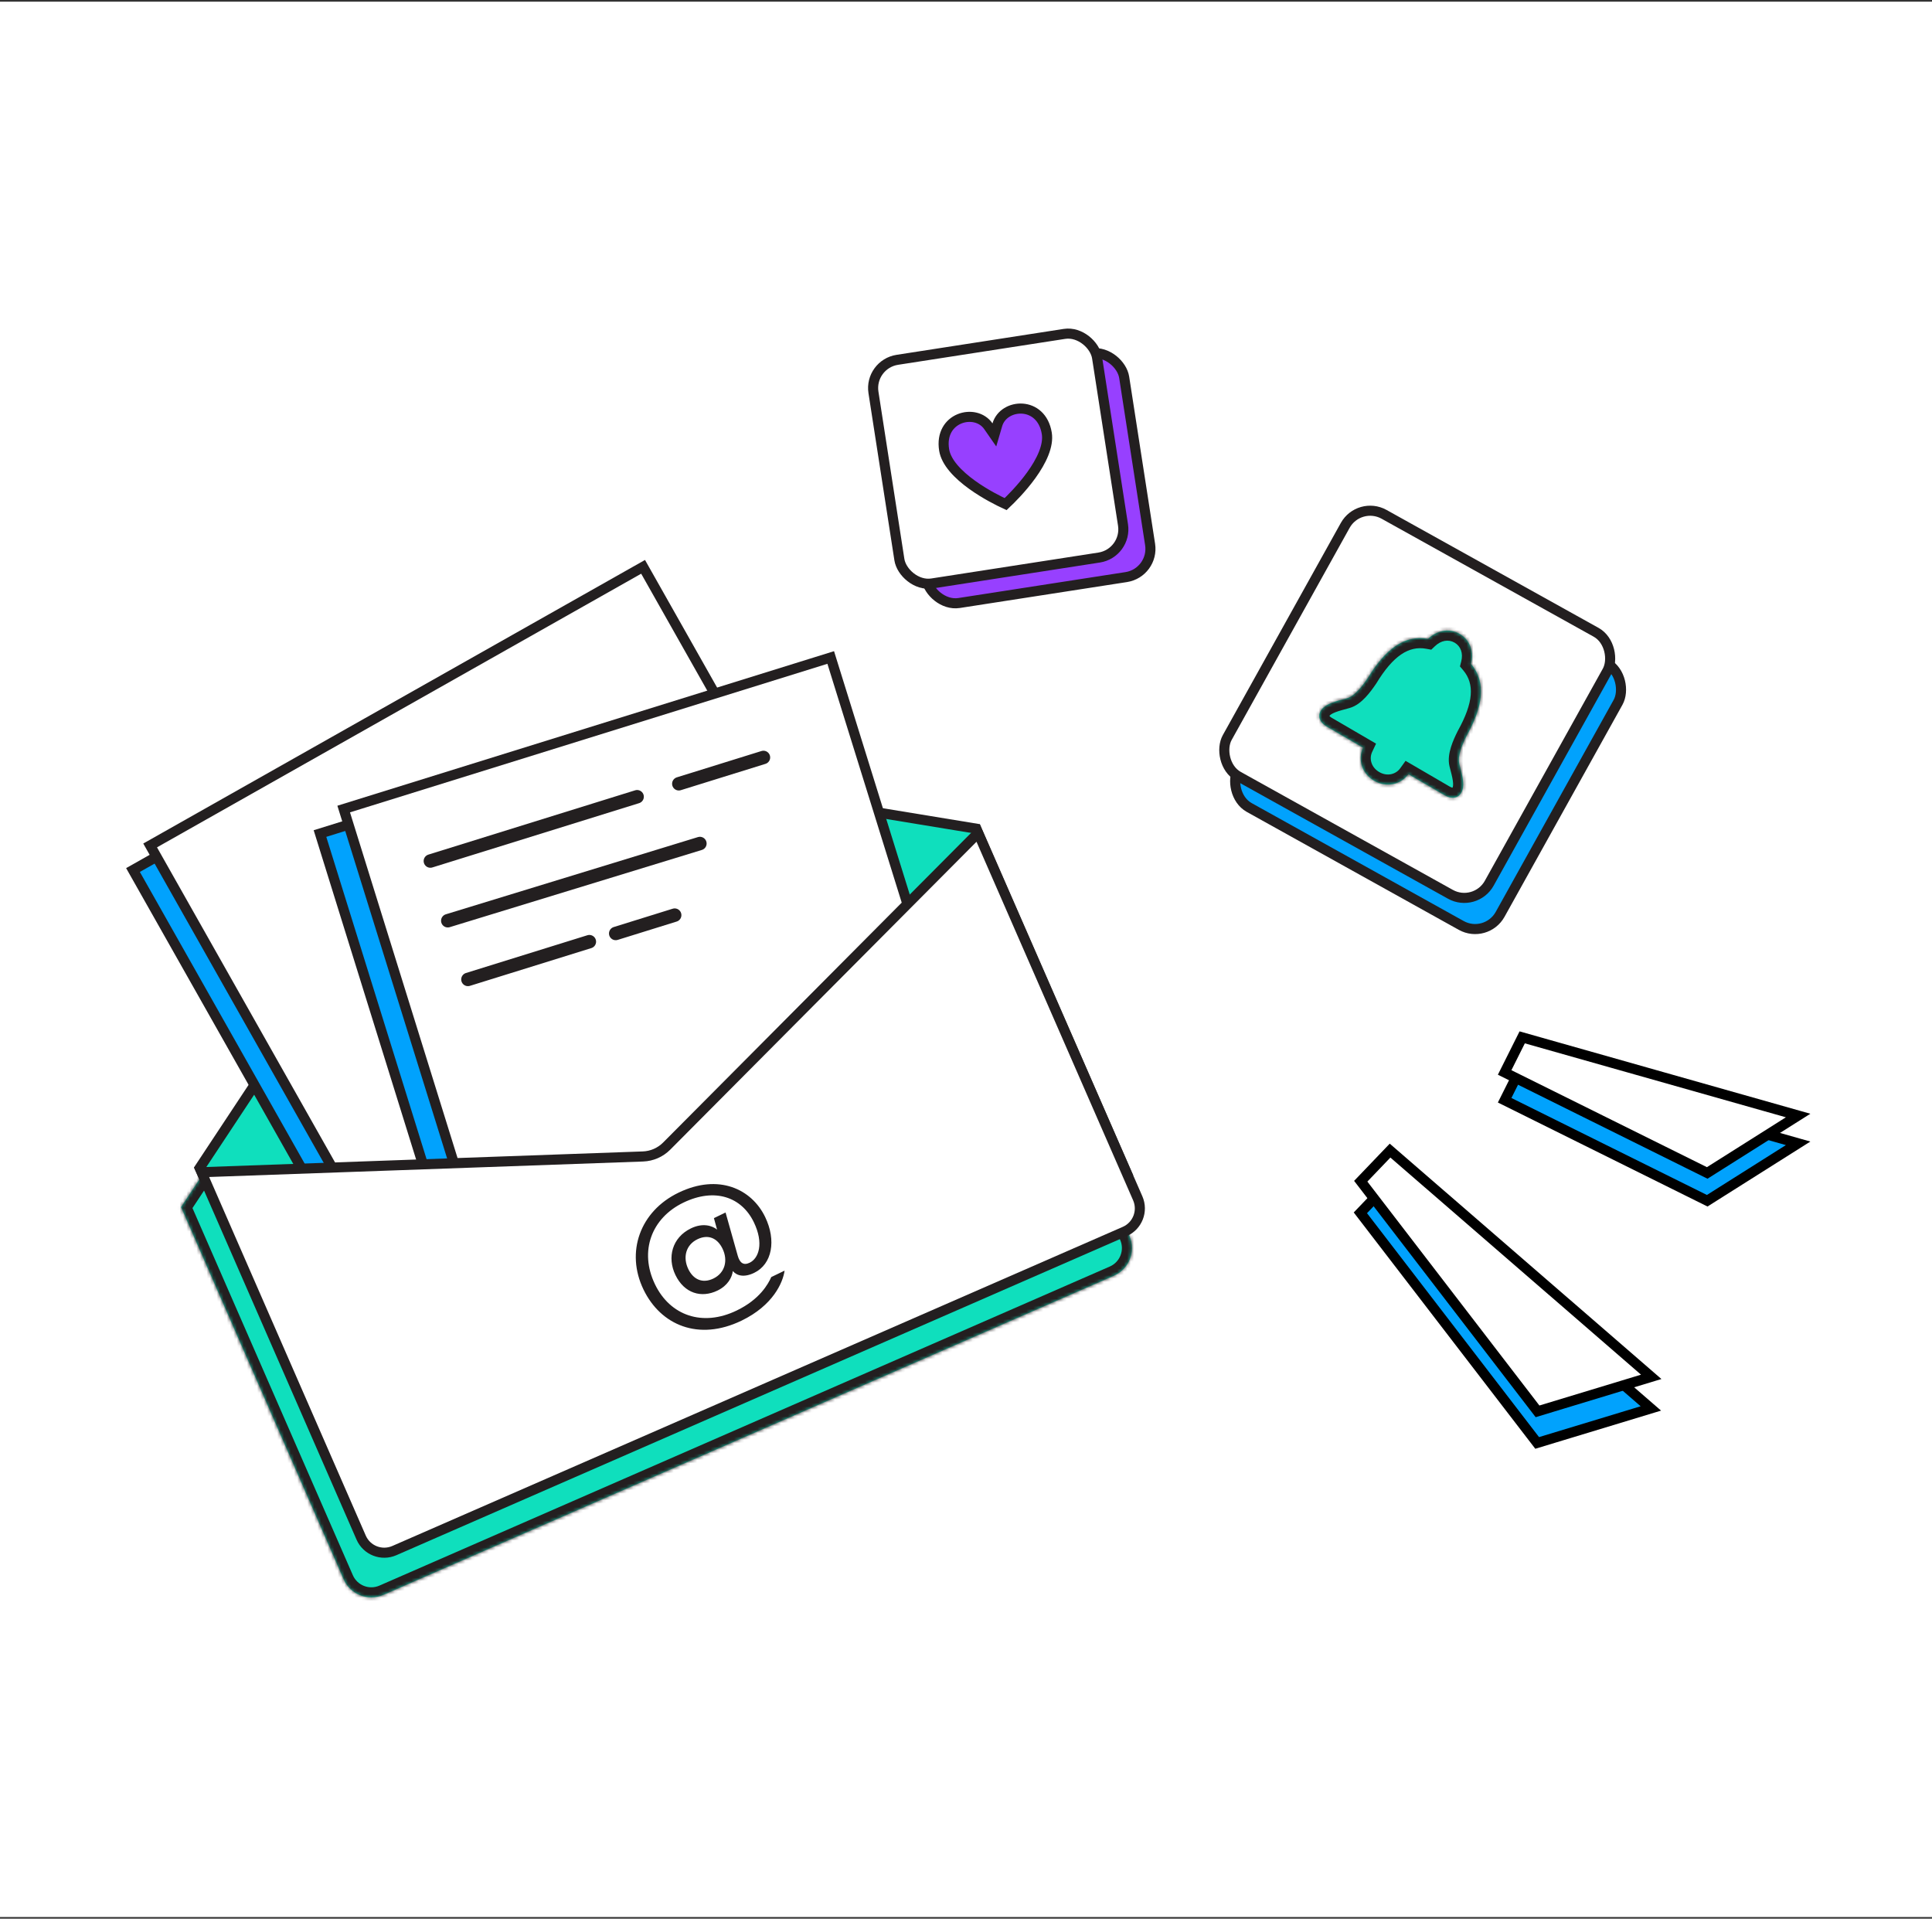 <?xml version="1.0" encoding="UTF-8"?> <svg xmlns="http://www.w3.org/2000/svg" width="575" height="571" viewBox="0 0 575 571" fill="none"><rect x="0" y="0" width="575" height="571" fill="#333333" stroke="none"/><rect width="575" height="570" transform="translate(0 0.5)" fill="white"></rect><mask id="path-1-inside-1_6968_2705" fill="white"><path d="M287.764 257.059L330.312 354.46L336.146 367.812C338.135 372.367 336.056 377.673 331.501 379.662L114.116 474.625C109.561 476.615 104.255 474.536 102.266 469.981L53.884 359.228L137.746 232.422L287.764 257.059Z"></path></mask><path d="M287.764 257.059L330.312 354.46L336.146 367.812C338.135 372.367 336.056 377.673 331.501 379.662L114.116 474.625C109.561 476.615 104.255 474.536 102.266 469.981L53.884 359.228L137.746 232.422L287.764 257.059Z" fill="#0FDFBD"></path><path d="M287.764 257.059L290.513 255.858L289.86 254.363L288.25 254.099L287.764 257.059ZM330.312 354.46L327.563 355.661L327.563 355.661L330.312 354.46ZM336.146 367.812L338.895 366.611L338.895 366.611L336.146 367.812ZM331.501 379.662L332.702 382.412L332.702 382.412L331.501 379.662ZM114.116 474.625L112.915 471.876H112.915L114.116 474.625ZM102.266 469.981L105.015 468.78L102.266 469.981ZM53.884 359.228L51.382 357.573L50.482 358.934L51.135 360.429L53.884 359.228ZM137.746 232.422L138.232 229.462L136.315 229.147L135.244 230.767L137.746 232.422ZM287.764 257.059L285.015 258.26L327.563 355.661L330.312 354.46L333.062 353.259L290.513 255.858L287.764 257.059ZM330.312 354.46L327.563 355.661L333.396 369.013L336.146 367.812L338.895 366.611L333.062 353.259L330.312 354.46ZM336.146 367.812L333.396 369.013C334.723 372.049 333.336 375.587 330.3 376.913L331.501 379.662L332.702 382.412C338.775 379.758 341.548 372.684 338.895 366.611L336.146 367.812ZM331.501 379.662L330.3 376.913L112.915 471.876L114.116 474.625L115.317 477.374L332.702 382.412L331.501 379.662ZM114.116 474.625L112.915 471.876C109.879 473.203 106.341 471.816 105.015 468.78L102.266 469.981L99.516 471.182C102.17 477.255 109.244 480.028 115.317 477.374L114.116 474.625ZM102.266 469.981L105.015 468.78L56.633 358.027L53.884 359.228L51.135 360.429L99.516 471.182L102.266 469.981ZM53.884 359.228L56.386 360.883L140.248 234.077L137.746 232.422L135.244 230.767L51.382 357.573L53.884 359.228ZM137.746 232.422L137.26 235.383L287.278 260.019L287.764 257.059L288.25 254.099L138.232 229.462L137.746 232.422Z" fill="#231F20" mask="url(#path-1-inside-1_6968_2705)"></path><path d="M290.56 246.61L335.332 349.099L110.455 460.004L59.436 347.567L142.305 222.263L290.56 246.61Z" fill="#0FDFBD" stroke="#231F20" stroke-width="3"></path><rect x="39.582" y="258.919" width="168.521" height="194.278" transform="rotate(-29.472 39.582 258.919)" fill="#01A2FD" stroke="#231F20" stroke-width="3"></rect><rect x="44.683" y="251.598" width="168.521" height="194.278" transform="rotate(-29.472 44.683 251.598)" fill="white" stroke="#231F20" stroke-width="3"></rect><rect x="95.233" y="248.062" width="151.805" height="175.052" transform="rotate(-17.284 95.233 248.062)" fill="#01A2FD" stroke="#231F20" stroke-width="3"></rect><rect x="102.288" y="240.77" width="151.805" height="175.052" transform="rotate(-17.284 102.288 240.77)" fill="white" stroke="#231F20" stroke-width="3"></rect><path d="M338.615 356.616C340.273 360.412 338.54 364.833 334.745 366.491L117.36 461.455C113.564 463.113 109.143 461.38 107.485 457.584L59.986 348.852L191.347 344.163C194.01 344.068 196.538 342.964 198.417 341.075L291.116 247.884L338.615 356.616Z" fill="white" stroke="#231F20" stroke-width="3"></path><path d="M128.086 256.242L189.618 237.106M227.216 225.414L202.03 233.247" stroke="#231F20" stroke-width="4" stroke-linecap="round" stroke-linejoin="round"></path><path d="M139.266 291.476L175.405 280.238M200.798 272.341L183.247 277.799" stroke="#231F20" stroke-width="4" stroke-linecap="round" stroke-linejoin="round"></path><path d="M133.269 274.008L208.303 251.03" stroke="#231F20" stroke-width="4" stroke-linecap="round" stroke-linejoin="round"></path><path d="M215.941 360.838L219.574 373.73C220.16 375.786 221.254 376.681 223.11 375.785C225.831 374.471 227.388 370.006 224.36 363.738C220.735 356.233 212.746 353.379 203.385 357.901C193.941 362.462 190.161 372.323 194.941 382.22C199.442 391.539 209.104 394.908 219.249 390.008C226.135 386.682 228.614 382.128 229.544 380.052L233.503 378.14C233.024 381.676 230.063 388.497 220.703 393.019C207.919 399.193 196.638 394.369 191.52 383.771C186.142 372.637 190.446 360.488 201.951 354.931C213.868 349.175 223.697 353.837 227.72 362.166C231.086 369.135 229.822 376.205 224.461 378.794C221.451 380.248 219.288 379.665 218.099 378.256C217.889 380.138 216.585 382.598 213.534 384.072C208.75 386.383 203.67 384.92 201.021 379.436C198.512 374.24 200.006 368.28 205.656 365.551C209.202 363.838 211.995 364.778 213.413 365.923L212.477 362.511L215.941 360.838ZM207.578 368.793C204.114 370.466 203.162 374.181 204.855 377.686C206.349 380.779 209.096 382.045 212.313 380.492C215.777 378.819 216.729 375.104 215.036 371.599C213.542 368.506 210.835 367.219 207.578 368.793Z" fill="#231F20"></path><rect x="266.716" y="114.201" width="67.352" height="67.352" rx="8.5" transform="rotate(-8.816 266.716 114.201)" fill="#9740FF" stroke="#231F20" stroke-width="3"></rect><rect x="258.654" y="108.385" width="67.352" height="67.352" rx="8.5" transform="rotate(-8.816 258.654 108.385)" fill="white" stroke="#231F20" stroke-width="3"></rect><path d="M296.825 126.415C298.717 119.95 309.961 119.212 311.544 128.958C311.837 130.763 311.471 132.808 310.604 134.984C309.74 137.152 308.42 139.348 306.939 141.405C304.078 145.377 300.729 148.672 299.287 150.025C297.485 149.195 293.271 147.129 289.305 144.27C287.248 142.788 285.301 141.121 283.795 139.339C282.284 137.549 281.289 135.726 280.996 133.921C279.412 124.175 290.312 121.316 294.153 126.849L295.943 129.429L296.825 126.415Z" fill="#9740FF" stroke="#231F20" stroke-width="3"></path><rect x="407.729" y="158.202" width="89.221" height="89.221" rx="8.5" transform="rotate(29.085 407.729 158.202)" fill="#01A2FD" stroke="#231F20" stroke-width="3"></rect><rect x="404.496" y="148.93" width="89.221" height="89.221" rx="8.5" transform="rotate(29.085 404.496 148.93)" fill="white" stroke="#231F20" stroke-width="3"></rect><mask id="path-18-inside-2_6968_2705" fill="white"><path d="M434.44 188.665C437.698 190.564 438.659 194.213 437.8 197.572C442.477 203.149 441.292 210.327 436.508 218.94C435.178 221.58 433.743 224.96 434.314 227.342C435.092 230.438 436.168 233.737 434.876 235.954C433.946 237.549 432.072 237.911 429.967 236.684L419.168 230.39C416.985 233.428 412.705 234.526 408.975 232.352C405.223 230.165 404.068 225.899 405.658 222.515L394.839 216.208C392.756 214.994 392.125 213.171 393.055 211.576C394.347 209.359 397.77 208.682 400.825 207.821C403.202 207.157 405.413 204.229 407.076 201.784C412.192 193.364 417.877 188.809 425.012 190.118C427.534 187.728 431.16 186.753 434.44 188.665Z"></path></mask><path d="M434.44 188.665C437.698 190.564 438.659 194.213 437.8 197.572C442.477 203.149 441.292 210.327 436.508 218.94C435.178 221.58 433.743 224.96 434.314 227.342C435.092 230.438 436.168 233.737 434.876 235.954C433.946 237.549 432.072 237.911 429.967 236.684L419.168 230.39C416.985 233.428 412.705 234.526 408.975 232.352C405.223 230.165 404.068 225.899 405.658 222.515L394.839 216.208C392.756 214.994 392.125 213.171 393.055 211.576C394.347 209.359 397.77 208.682 400.825 207.821C403.202 207.157 405.413 204.229 407.076 201.784C412.192 193.364 417.877 188.809 425.012 190.118C427.534 187.728 431.16 186.753 434.44 188.665Z" fill="#0FDFBD"></path><path d="M434.44 188.665L435.951 186.074L435.951 186.074L434.44 188.665ZM437.8 197.572L434.893 196.828L434.512 198.32L435.501 199.5L437.8 197.572ZM436.508 218.94L433.886 217.484L433.857 217.536L433.83 217.59L436.508 218.94ZM434.314 227.342L431.397 228.041L431.401 228.057L431.404 228.073L434.314 227.342ZM434.876 235.954L437.467 237.464L437.468 237.464L434.876 235.954ZM429.967 236.684L428.456 239.276L428.456 239.276L429.967 236.684ZM419.168 230.39L420.679 227.798L418.323 226.425L416.732 228.639L419.168 230.39ZM408.975 232.352L407.464 234.943L407.464 234.943L408.975 232.352ZM405.658 222.515L408.374 223.79L409.541 221.306L407.169 219.923L405.658 222.515ZM394.839 216.208L396.35 213.616L394.839 216.208ZM393.055 211.576L390.463 210.065L390.463 210.065L393.055 211.576ZM400.825 207.821L400.018 204.931L400.011 204.933L400.825 207.821ZM407.076 201.784L409.557 203.471L409.6 203.408L409.64 203.342L407.076 201.784ZM425.012 190.118L424.471 193.069L425.97 193.343L427.076 192.295L425.012 190.118ZM434.44 188.665L432.929 191.257C434.761 192.325 435.505 194.44 434.893 196.828L437.8 197.572L440.706 198.316C441.814 193.986 440.636 188.804 435.951 186.074L434.44 188.665ZM437.8 197.572L435.501 199.5C438.89 203.541 438.549 209.086 433.886 217.484L436.508 218.94L439.131 220.397C444.035 211.567 446.064 202.757 440.098 195.644L437.8 197.572ZM436.508 218.94L433.83 217.59C433.139 218.96 432.359 220.641 431.831 222.354C431.325 223.997 430.922 226.064 431.397 228.041L434.314 227.342L437.231 226.642C437.134 226.237 437.164 225.423 437.565 224.121C437.945 222.888 438.548 221.56 439.187 220.291L436.508 218.94ZM434.314 227.342L431.404 228.073C431.834 229.781 432.224 231.113 432.399 232.386C432.573 233.654 432.42 234.208 432.284 234.443L434.876 235.954L437.468 237.464C438.623 235.482 438.578 233.279 438.343 231.569C438.109 229.864 437.572 227.998 437.223 226.61L434.314 227.342ZM434.876 235.954L432.284 234.443C432.25 234.502 432.242 234.491 432.284 234.461C432.329 234.43 432.372 234.418 432.385 234.416C432.401 234.413 432.108 234.46 431.477 234.092L429.967 236.684L428.456 239.276C429.93 240.135 431.627 240.615 433.339 240.339C435.127 240.051 436.578 238.989 437.467 237.464L434.876 235.954ZM429.967 236.684L431.478 234.092L420.679 227.798L419.168 230.39L417.658 232.982L428.456 239.276L429.967 236.684ZM419.168 230.39L416.732 228.639C415.457 230.414 412.888 231.16 410.486 229.76L408.975 232.352L407.464 234.943C412.522 237.891 418.514 236.442 421.605 232.14L419.168 230.39ZM408.975 232.352L410.486 229.76C408.052 228.341 407.456 225.743 408.374 223.79L405.658 222.515L402.943 221.239C400.68 226.055 402.394 231.988 407.464 234.943L408.975 232.352ZM405.658 222.515L407.169 219.923L396.35 213.616L394.839 216.208L393.328 218.8L404.148 225.106L405.658 222.515ZM394.839 216.208L396.35 213.616C396.051 213.442 395.865 213.281 395.757 213.164C395.704 213.106 395.671 213.06 395.652 213.03C395.633 213 395.627 212.984 395.627 212.984C395.627 212.983 395.628 212.986 395.629 212.992C395.631 212.998 395.632 213.006 395.634 213.016C395.637 213.037 395.637 213.061 395.635 213.084C395.63 213.136 395.616 213.139 395.647 213.086L393.055 211.576L390.463 210.065C389.565 211.605 389.375 213.398 390.007 215.086C390.612 216.704 391.859 217.943 393.328 218.8L394.839 216.208ZM393.055 211.576L395.647 213.086C395.779 212.859 396.184 212.454 397.383 211.979C398.592 211.501 399.933 211.189 401.639 210.708L400.825 207.821L400.011 204.933C398.663 205.314 396.764 205.772 395.174 206.401C393.576 207.034 391.622 208.076 390.463 210.065L393.055 211.576ZM400.825 207.821L401.632 210.71C403.613 210.157 405.22 208.78 406.4 207.53C407.628 206.229 408.706 204.723 409.557 203.471L407.076 201.784L404.596 200.097C403.784 201.291 402.924 202.471 402.037 203.411C401.101 204.403 400.414 204.821 400.018 204.931L400.825 207.821ZM407.076 201.784L409.64 203.342C414.621 195.144 419.303 192.121 424.471 193.069L425.012 190.118L425.553 187.167C416.451 185.497 409.764 191.584 404.513 200.226L407.076 201.784ZM425.012 190.118L427.076 192.295C428.889 190.576 431.082 190.18 432.93 191.257L434.44 188.665L435.951 186.074C431.238 183.326 426.178 184.879 422.948 187.94L425.012 190.118Z" fill="#231F20" mask="url(#path-18-inside-2_6968_2705)"></path><path d="M491.328 419.148L413.602 351.817L404.874 360.932L457.49 429.414L491.328 419.148Z" fill="#01A2FD" stroke="black" stroke-width="3"></path><path d="M491.436 409.747L413.71 342.416L404.982 351.531L457.599 420.013L491.436 409.747Z" fill="white" stroke="black" stroke-width="3"></path><path d="M535.157 340.248L453.034 316.988L447.812 327.431L508.099 357.337L535.157 340.248Z" fill="#01A2FD" stroke="black" stroke-width="3"></path><path d="M535.157 331.975L453.034 308.715L447.812 319.158L508.099 349.064L535.157 331.975Z" fill="white" stroke="black" stroke-width="3"></path></svg> 